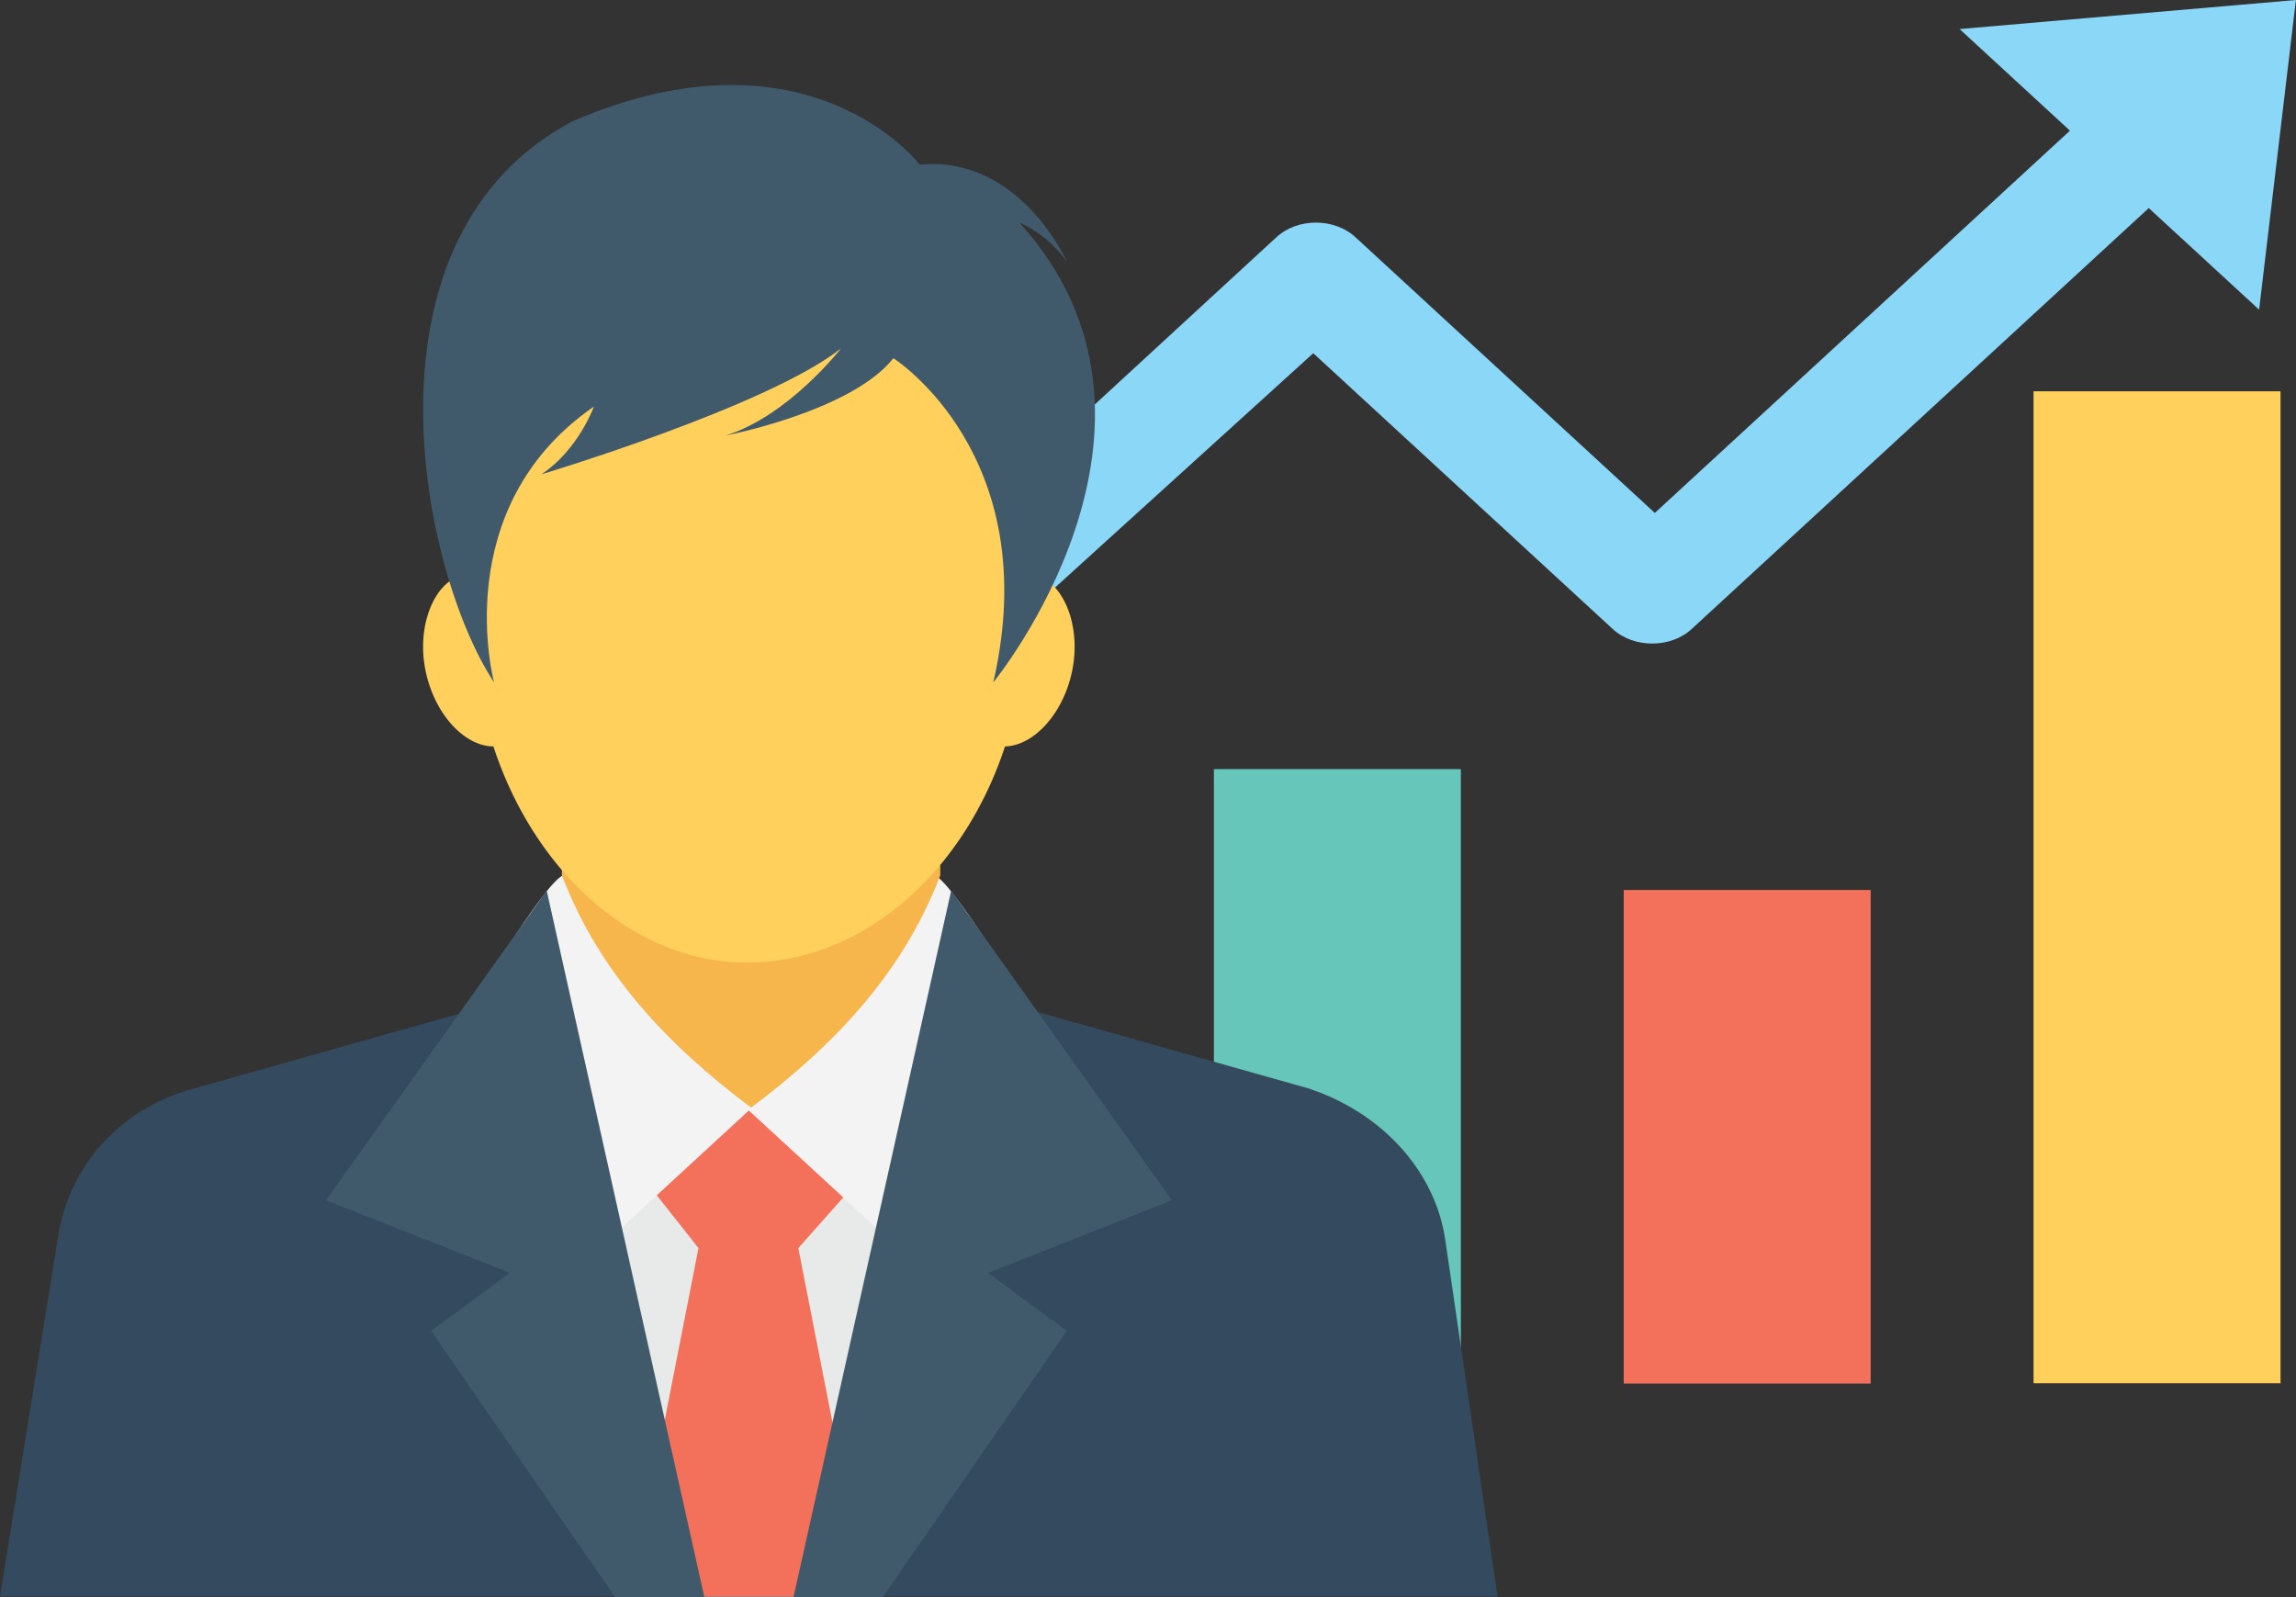 <svg xmlns="http://www.w3.org/2000/svg" width="46" height="32" viewBox="0 0 46 32" fill="none">
  <rect x="0" y="0" width="46" height="32" fill="#333333" stroke="none"/>
  <path d="M45.69 7.84H40.742V27.715H45.69V7.84Z" fill="#FFD15C"/>
  <path d="M37.479 17.832H32.531V27.721H37.479V17.832Z" fill="#F3705A"/>
  <path d="M29.268 15.41H24.32V27.626H29.268V15.41Z" fill="#66C6B9"/>
  <path d="M45.998 0L45.261 6.205L43.05 4.169L33.891 12.604C33.47 12.991 32.733 12.991 32.312 12.604L26.311 7.077L19.153 13.573C18.732 13.961 17.995 13.961 17.574 13.573C17.152 13.185 17.152 12.507 17.574 12.119L25.575 4.751C25.996 4.363 26.733 4.363 27.154 4.751L33.154 10.277L41.471 2.618L39.26 0.582L45.998 0Z" fill="#8AD7F8"/>
  <path d="M30.003 31.987L28.951 24.812C28.74 23.455 27.687 22.292 26.213 21.807L19.686 19.965L15.054 22.776L10.422 19.965L3.895 21.807C2.421 22.195 1.369 23.358 1.158 24.812L0 31.987H30.003Z" fill="#344A5E"/>
  <path d="M12.953 31.987H17.059L18.744 23.165C18.744 23.165 18.954 21.904 19.165 20.547L15.059 22.583L10.953 20.547C11.164 21.904 11.374 23.165 11.374 23.165L12.953 31.987Z" fill="#E8EAE9"/>
  <path d="M12.625 31.987H17.362L15.994 25.007L16.941 23.94L15.046 22.195L13.151 23.94L13.994 25.007L12.625 31.987Z" fill="#F3705A"/>
  <path d="M11.271 17.543C12.008 19.482 15.061 22.197 15.061 22.197L12.324 24.717L10.219 18.9C10.535 18.416 11.061 17.64 11.271 17.543Z" fill="#F3F3F3"/>
  <path d="M18.735 17.543C17.998 19.482 14.945 22.197 14.945 22.197L17.682 24.717L19.788 18.9C19.472 18.416 18.946 17.64 18.735 17.543Z" fill="#F3F3F3"/>
  <path d="M11.258 13.66V17.538C11.995 19.477 13.363 20.931 15.048 22.192C16.732 20.931 18.101 19.477 18.838 17.538V13.66H11.258Z" fill="#F7B64C"/>
  <path d="M21.475 13.468C21.264 14.438 20.527 15.116 19.896 14.923C19.264 14.729 18.948 13.856 19.159 12.887C19.369 11.917 20.106 11.335 20.738 11.529C21.264 11.626 21.685 12.499 21.475 13.468Z" fill="#FFD15C"/>
  <path d="M8.532 13.468C8.742 14.438 9.479 15.116 10.111 14.923C10.743 14.729 11.059 13.856 10.848 12.887C10.637 11.917 9.901 11.335 9.269 11.529C8.742 11.626 8.321 12.499 8.532 13.468Z" fill="#FFD15C"/>
  <path d="M19.17 7.846C19.17 3.968 10.853 3.968 10.853 7.846C10.011 9.106 9.484 10.658 9.484 12.403C9.484 16.184 12.011 19.286 14.959 19.286C18.012 19.286 20.538 16.184 20.538 12.403C20.538 10.658 20.012 9.106 19.17 7.846Z" fill="#FFD15C"/>
  <path d="M9.899 13.673C9.899 13.673 8.951 10.182 11.899 8.146C11.899 8.146 11.583 9.019 10.846 9.504C10.846 9.504 15.373 8.146 16.847 6.983C16.847 6.983 15.794 8.34 14.531 8.728C14.531 8.728 17.057 8.243 17.899 7.177C17.899 7.177 20.952 9.116 19.9 13.673C19.9 13.673 24.111 8.534 20.426 4.462C20.426 4.462 20.952 4.656 21.373 5.238C21.373 5.238 20.426 3.105 18.426 3.299C18.426 3.299 16.215 0.391 11.478 2.426C7.056 4.753 8.425 11.443 9.899 13.673Z" fill="#415A6B"/>
  <path d="M8.637 26.666L12.321 31.998H14.111L10.953 17.844L6.531 24.049L10.216 25.503L8.637 26.666Z" fill="#415A6B"/>
  <path d="M17.688 31.998L21.373 26.666L19.794 25.503L23.478 24.049L19.057 17.844L15.898 31.998H17.688Z" fill="#415A6B"/>
</svg>